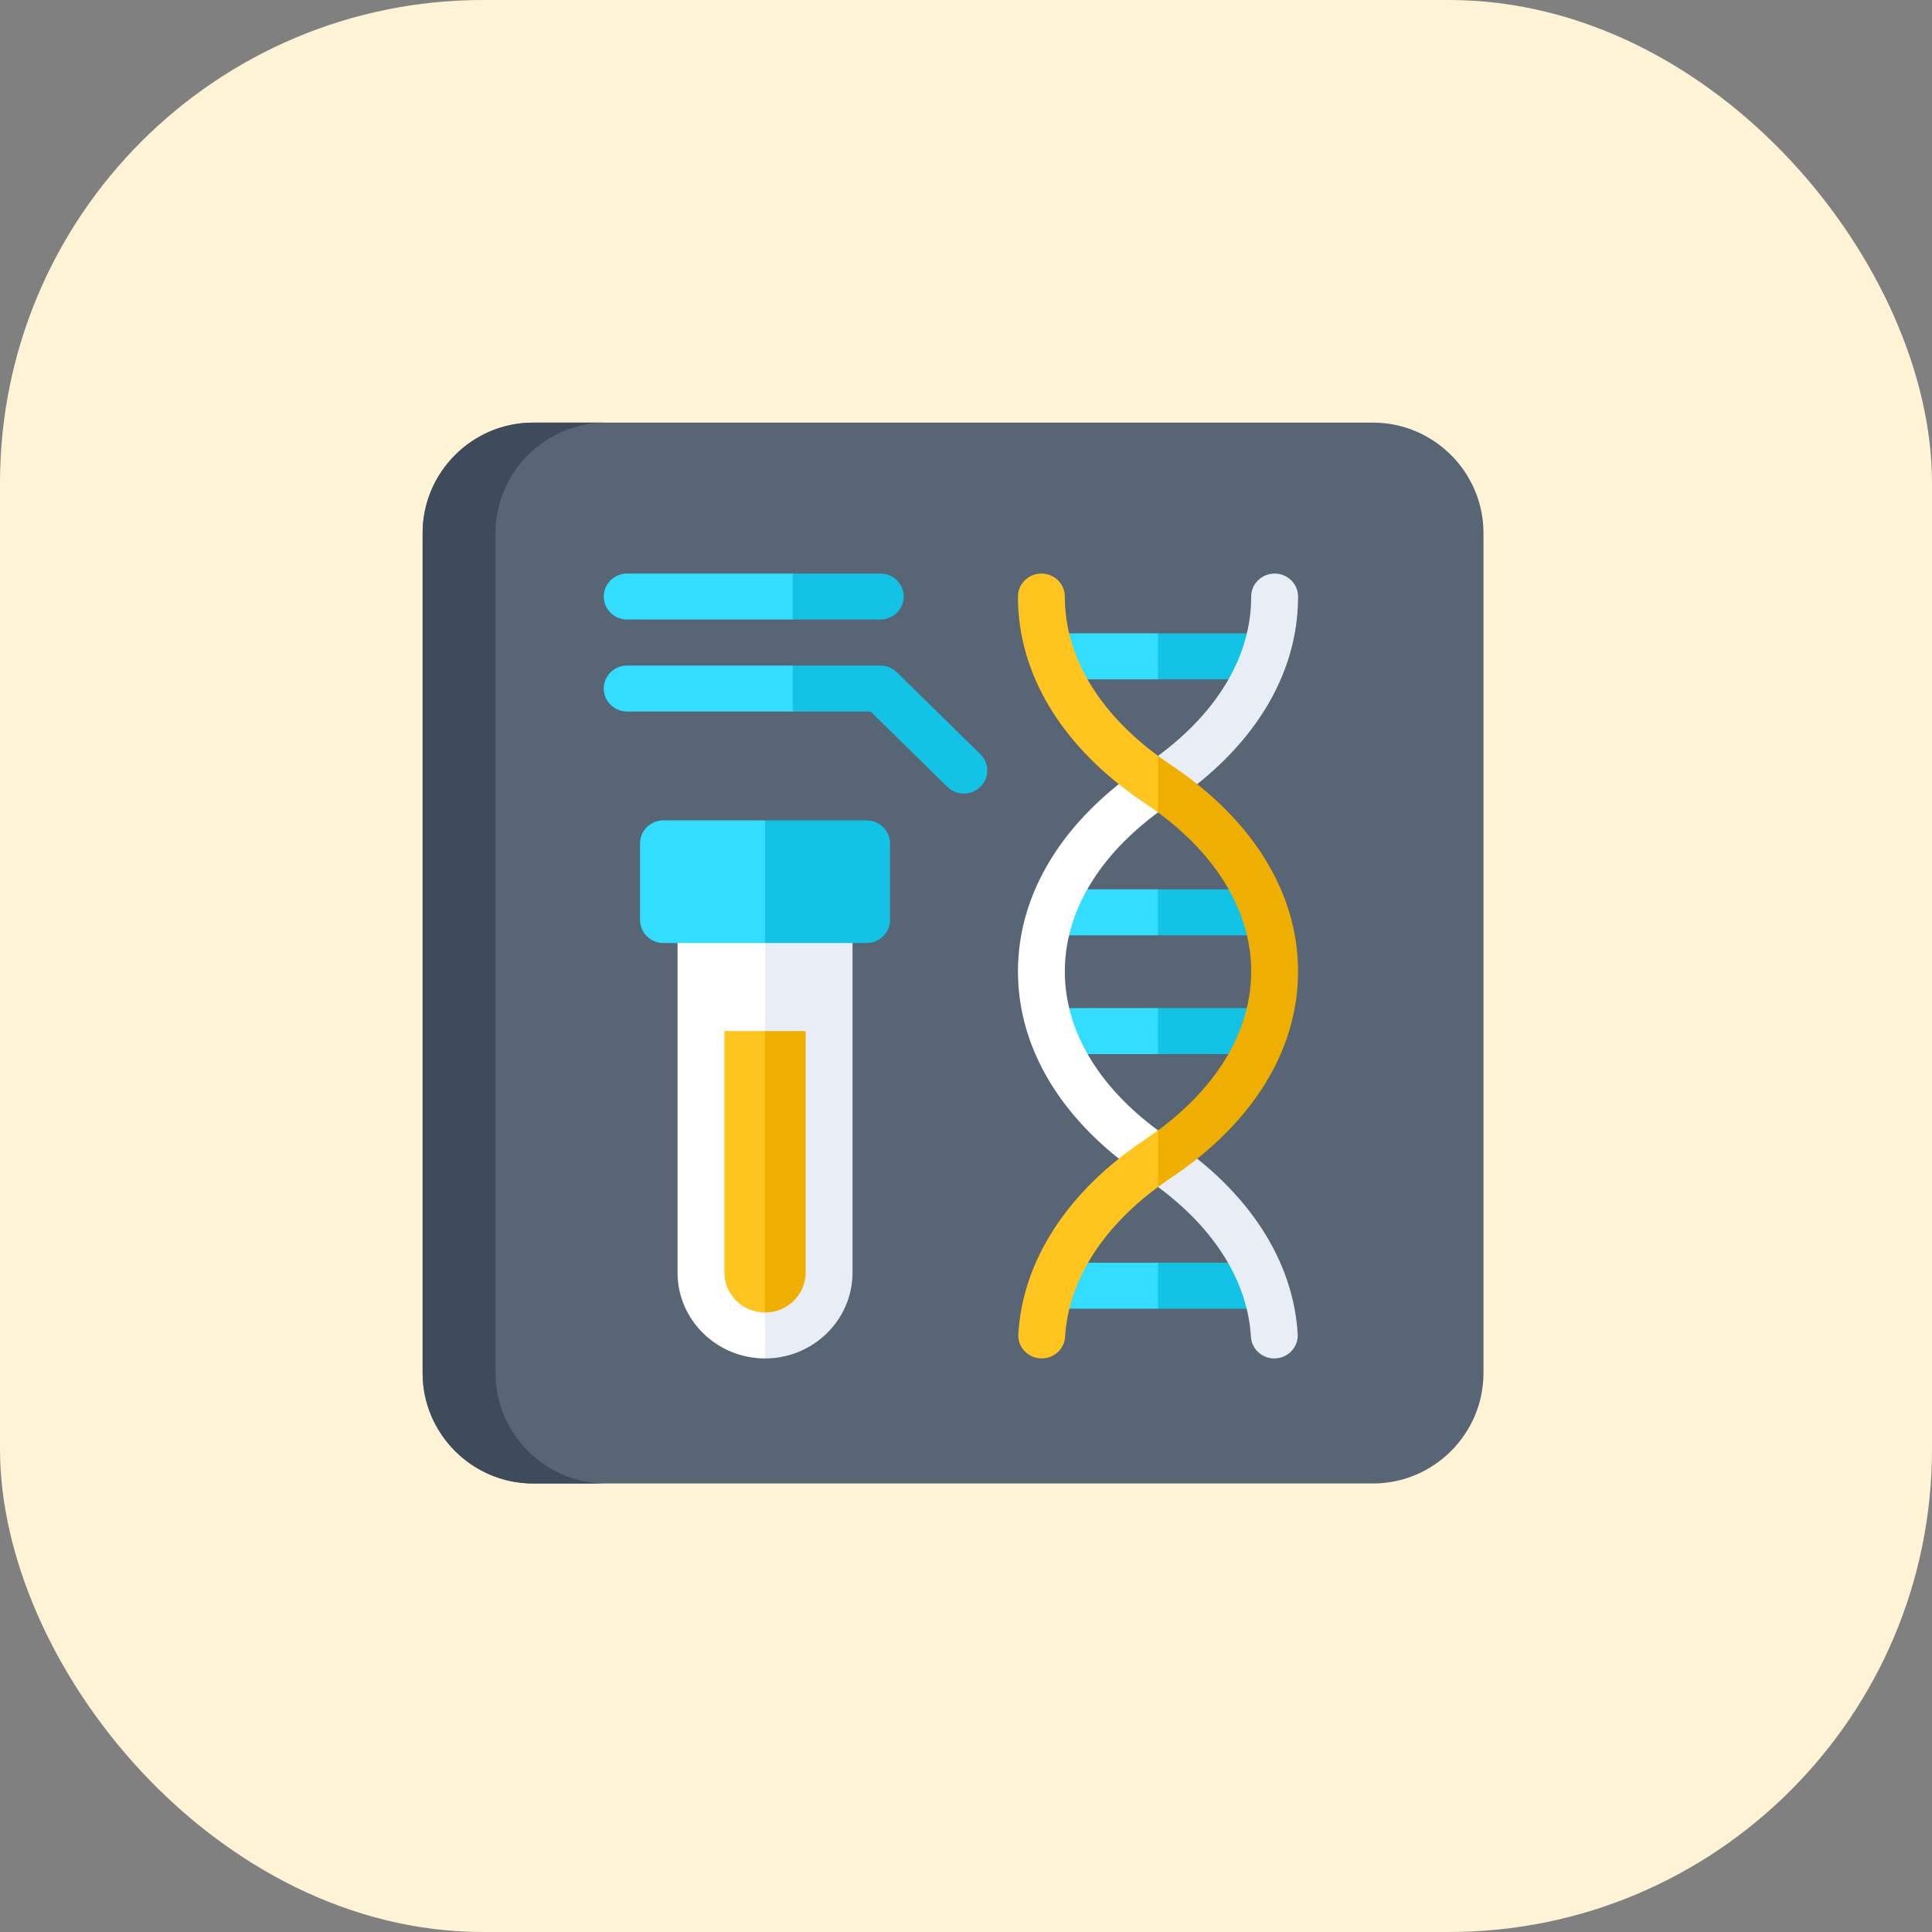 <?xml version="1.0" encoding="UTF-8"?>
<svg width="64px" height="64px" viewBox="0 0 64 64" version="1.1" xmlns="http://www.w3.org/2000/svg" xmlns:xlink="http://www.w3.org/1999/xlink">
    <rect x="0" y="0" width="64" height="64" fill="#808080" stroke="none"/>
    <title>Icons/Properties/Test</title>
    <defs>
        <path d="M35.142,3.657 C35.142,1.646 33.496,0 31.485,0 L3.657,0 C1.646,0 0,1.646 0,3.657 L0,31.485 C0,33.496 1.646,35.142 3.657,35.142 L31.485,35.142 C33.496,35.142 35.142,33.496 35.142,31.485 L35.142,3.657 Z" id="path-1"></path>
    </defs>
    <g id="Icons/Properties/Test" stroke="none" stroke-width="1" fill="none" fill-rule="evenodd">
        <rect id="Rectangle" fill="#FFF3D6" x="0" y="0" width="64" height="64" rx="16"></rect>
        <g id="weigh-scale" transform="translate(14, 14)">
            <g id="Path">
                <mask id="mask-2" fill="white">
                    <use xlink:href="#path-1"></use>
                </mask>
                <use id="Mask" fill="#576574" fill-rule="nonzero" xlink:href="#path-1"></use>
            </g>
            <path d="M2.415,31.485 L2.415,3.657 C2.415,1.646 4.06,0 6.071,0 L3.657,0 C1.646,0 0,1.646 0,3.657 L0,31.485 C0,33.496 1.646,35.142 3.657,35.142 L6.071,35.142 C4.06,35.142 2.415,33.496 2.415,31.485 Z" id="Path" fill="#3E4B5A" fill-rule="nonzero"></path>
        </g>
        <g id="dna-test-2" transform="translate(20, 19)" fill-rule="nonzero">
            <path d="M5.342,11.506 L6.722,16.774 L5.342,26 C3.744,26 2.444,24.724 2.444,23.156 L2.444,11.506 L5.342,11.506 Z" id="Path" fill="#FFFFFF"></path>
            <path d="M8.241,11.506 L8.241,23.156 C8.241,24.724 6.941,26 5.342,26 L5.342,11.506 L8.241,11.506 Z" id="Path" fill="#E9EDF5"></path>
            <polygon id="Path" fill="#33DDFF" points="18.361 22.828 19.069 23.367 18.361 24.352 14.975 24.352 14.975 22.828"></polygon>
            <polygon id="Path" fill="#13C3E6" points="18.361 22.828 21.623 22.828 21.623 24.352 18.361 24.352"></polygon>
            <polygon id="Path" fill="#33DDFF" points="18.361 14.394 18.953 14.924 18.361 15.918 14.975 15.918 14.975 14.394"></polygon>
            <polygon id="Path" fill="#13C3E6" points="18.361 14.394 21.623 14.394 21.623 15.918 18.361 15.918"></polygon>
            <polygon id="Path" fill="#33DDFF" points="18.361 10.461 19.452 11.393 18.361 11.984 14.975 11.984 14.975 10.461"></polygon>
            <polygon id="Path" fill="#13C3E6" points="18.361 10.461 21.623 10.461 21.623 11.984 18.361 11.984"></polygon>
            <polygon id="Path" fill="#33DDFF" points="18.361 1.98 19.228 2.742 18.361 3.504 14.975 3.504 14.975 1.98"></polygon>
            <polygon id="Path" fill="#13C3E6" points="18.361 1.98 21.623 1.98 21.623 3.504 18.361 3.504"></polygon>
            <path d="M15.274,13.18 C15.274,15.119 16.365,16.973 18.361,18.446 L18.361,20.32 C18.219,20.215 18.074,20.112 17.924,20.012 C15.213,18.202 13.721,15.775 13.721,13.18 C13.721,10.584 15.213,8.158 17.923,6.346 C18.074,6.246 18.219,6.143 18.361,6.039 L18.361,7.912 C16.365,9.386 15.274,11.241 15.274,13.18 L15.274,13.18 Z" id="Path" fill="#FFFFFF"></path>
            <path d="M22.258,25.998 C22.243,25.999 22.227,26 22.212,26 C21.804,26 21.462,25.688 21.438,25.282 C21.33,23.457 20.242,21.711 18.361,20.32 L18.361,18.446 C18.502,18.55 18.647,18.652 18.797,18.753 C21.355,20.462 22.843,22.749 22.988,25.194 C23.013,25.614 22.686,25.974 22.258,25.998 L22.258,25.998 Z" id="Path" fill="#E9EDF5"></path>
            <path d="M23,0.762 L23,0.772 C23,3.368 21.507,5.795 18.797,7.605 C18.647,7.706 18.502,7.808 18.361,7.912 L18.361,6.039 C20.356,4.566 21.447,2.711 21.447,0.772 L21.447,0.762 C21.447,0.341 21.795,0 22.224,0 C22.653,0 23,0.341 23,0.762 Z" id="Path" fill="#E9EDF5"></path>
            <g id="Group" transform="translate(13.721, 0)" fill="#FFC41E">
                <path d="M4.639,6.039 L5.155,7.134 L4.639,7.912 C4.498,7.808 4.353,7.706 4.202,7.605 C1.492,5.795 0,3.368 0,0.772 L0,0.762 C0,0.341 0.347,0 0.776,0 C1.205,0 1.553,0.341 1.553,0.762 L1.553,0.772 C1.553,2.711 2.644,4.566 4.639,6.039 L4.639,6.039 Z" id="Path"></path>
                <path d="M4.203,18.753 C4.353,18.652 4.498,18.55 4.639,18.446 L5.514,18.786 L4.639,20.32 C2.758,21.711 1.67,23.457 1.562,25.282 C1.538,25.687 1.196,26 0.788,26 C0.772,26 0.757,25.999 0.742,25.998 C0.314,25.974 -0.013,25.614 0.012,25.194 C0.157,22.749 1.645,20.462 4.203,18.753 L4.203,18.753 Z" id="Path"></path>
            </g>
            <path d="M5.342,8.176 L7.81,10.207 L5.342,12.238 L1.978,12.238 C1.549,12.238 1.202,11.897 1.202,11.477 L1.202,8.938 C1.202,8.517 1.549,8.176 1.978,8.176 L5.342,8.176 Z" id="Path" fill="#33DDFF"></path>
            <g id="Group" fill="#33DDFF">
                <path d="M6.262,3.047 L7.226,3.711 L6.262,4.57 L0.776,4.57 C0.347,4.57 0,4.229 0,3.809 C0,3.388 0.347,3.047 0.776,3.047 L6.262,3.047 Z" id="Path"></path>
                <path d="M6.262,0 L7.127,0.762 L6.262,1.523 L0.776,1.523 C0.347,1.523 0,1.182 0,0.762 C0,0.341 0.347,0 0.776,0 L6.262,0 Z" id="Path"></path>
            </g>
            <path d="M23,13.18 C23,15.775 21.507,18.202 18.797,20.012 C18.647,20.112 18.502,20.215 18.361,20.32 L18.361,18.446 C20.356,16.973 21.447,15.119 21.447,13.18 C21.447,11.241 20.356,9.386 18.361,7.912 L18.361,6.039 C18.502,6.144 18.647,6.246 18.797,6.346 C21.508,8.158 23,10.584 23,13.18 L23,13.18 Z" id="Path" fill="#EEAF00"></path>
            <path d="M9.483,8.938 L9.483,11.477 C9.483,11.897 9.135,12.238 8.707,12.238 L5.342,12.238 L5.342,8.176 L8.707,8.176 C9.135,8.176 9.483,8.517 9.483,8.938 Z" id="Path" fill="#13C3E6"></path>
            <path d="M5.342,15.156 L6.342,18.446 L5.342,24.477 C4.6,24.477 3.997,23.884 3.997,23.156 L3.997,15.156 L5.342,15.156 Z" id="Path" fill="#FFC41E"></path>
            <path d="M6.688,15.156 L6.688,23.156 C6.688,23.884 6.085,24.477 5.342,24.477 L5.342,15.156 L6.688,15.156 Z" id="Path" fill="#EEAF00"></path>
            <g id="Group" transform="translate(6.262, 0)" fill="#13C3E6">
                <path d="M3.675,0.762 C3.675,1.182 3.327,1.523 2.898,1.523 L0,1.523 L0,0 L2.898,0 C3.327,0 3.675,0.341 3.675,0.762 Z" id="Path"></path>
                <path d="M6.216,7.064 C6.065,7.213 5.866,7.287 5.667,7.287 C5.469,7.287 5.27,7.213 5.118,7.064 L2.577,4.57 L0,4.57 L0,3.047 L2.898,3.047 C3.104,3.047 3.301,3.127 3.447,3.27 L6.216,5.987 C6.519,6.284 6.519,6.767 6.216,7.064 L6.216,7.064 Z" id="Path"></path>
            </g>
        </g>
    </g>
</svg>